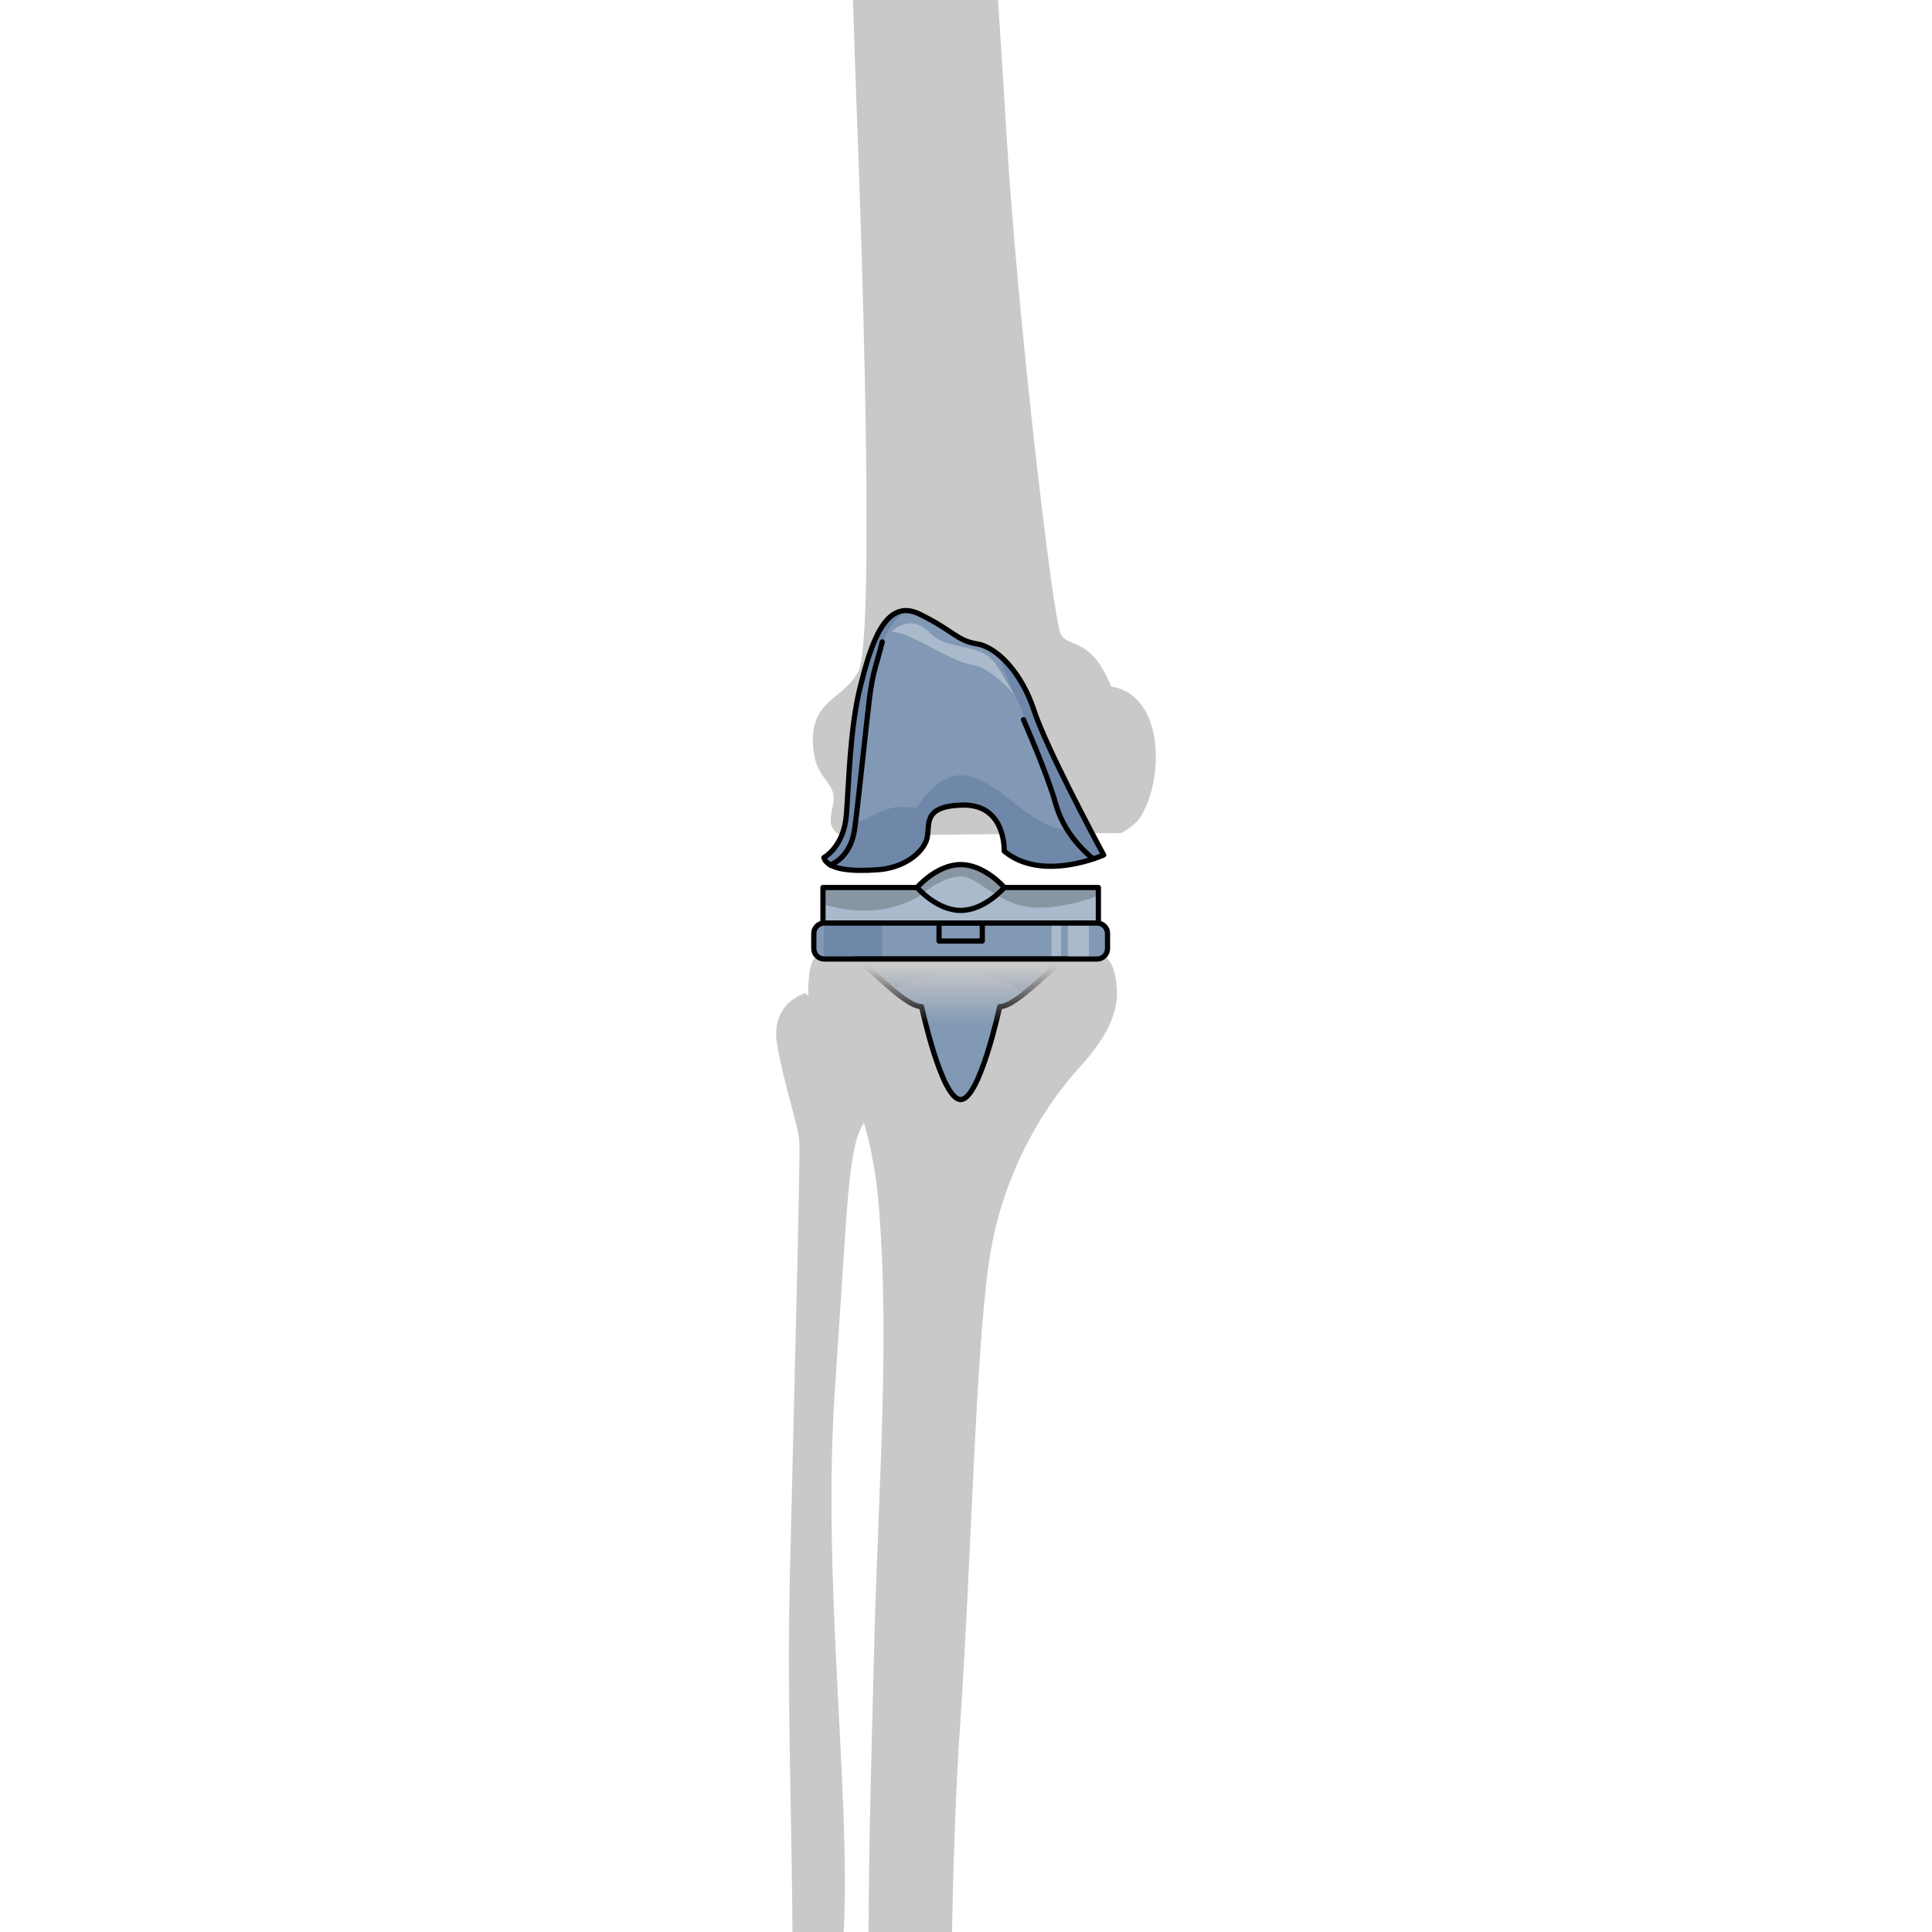 <?xml version="1.0" encoding="utf-8"?>
<!-- Created by: Science Figures, www.sciencefigures.org, Generator: Science Figures Editor -->
<!DOCTYPE svg PUBLIC "-//W3C//DTD SVG 1.1//EN" "http://www.w3.org/Graphics/SVG/1.1/DTD/svg11.dtd">
<svg version="1.1" id="Layer_1" xmlns="http://www.w3.org/2000/svg" xmlns:xlink="http://www.w3.org/1999/xlink" 
	 width="800px" height="800px" viewBox="-0.919 0 72.877 370.815" enable-background="new -0.919 0 72.877 370.815"
	 xml:space="preserve">
<g>
	<g>
		<g>
			<g>
				<path fill="#C9C9C9" d="M4.646,190.64c0,0-6.81,1.789-5.363,9.977c1.441,8.186,4.088,15.438,4.262,18.555
					c0.179,3.119-1.147,54.52-1.853,84.25c-0.53,22.426,0.427,47.91,0.521,67.394h9.838c0.009-0.182,0.019-0.367,0.027-0.546
					c1.256-26.995-4.218-67.371-1.72-103.575c2.49-36.201,2.433-45.992,5.481-51.084c3.048-5.098,1.476-15.572,1.476-15.572
					L4.646,190.64z"/>
			</g>
			<path fill="#C9C9C9" d="M52.134,182.599c-10.254-0.661-14.342-0.445-14.342-0.445s-10.666-2.21-13.566-1.331
				c-2.907,0.879-12.27,0.091-17.916,3.241c0,0-1.268,1.352-1.034,7.762c0.244,6.413,11.452,13.435,13.534,39.917
				c2.083,26.488-0.072,52.257-0.893,83.616c-0.646,24.782-1.041,38.293-1.092,55.455h16.014
				c0.248-13.562,0.721-27.474,1.548-39.659c2.243-33.074,2.918-70.838,5.562-89.073c2.643-18.239,11.871-31.181,17.135-36.958
				c5.273-5.779,7.873-10.68,7.352-15.838C63.914,184.126,62.617,181.136,52.134,182.599z"/>
		</g>
		<g>
			<g>
				<path fill="#C9C9C9" d="M14.646,23.778c1.266,33.363,3.167,99.546,0.236,105.05c-2.928,5.509-8.791,5.332-8.752,13.358
					c0.035,8.023,4.982,7.445,3.807,12.52c-0.721,3.112-0.621,4.566,1.693,5.678l53.697-0.503c1.473-0.769,3.336-2.162,3.991-3.612
					c4.341-7.652,3.96-22.989-5.948-24.51c-3.82-9.601-8.187-7.3-9.662-10.021c-1.479-2.721-8.271-60.535-10.381-95.385
					C42.837,18.284,42.259,9.346,41.671,0H13.824C14.066,7.889,14.348,15.881,14.646,23.778z"/>
			</g>
		</g>
		<g>
			<rect x="8.065" y="170.341" fill="#AABACC" width="52.862" height="6.826"/>
			
				<rect x="8.065" y="170.341" fill="none" stroke="#000000" stroke-linecap="round" stroke-linejoin="round" stroke-miterlimit="10" width="52.862" height="6.826"/>
			<path fill="#AABACC" stroke="#000000" stroke-linecap="round" stroke-linejoin="round" stroke-miterlimit="10" d="
				M42.867,170.341c0,0-3.748-4.398-8.369-4.398c-4.623,0-8.371,4.398-8.371,4.398s3.748,4.401,8.371,4.401
				C39.119,174.743,42.867,170.341,42.867,170.341z"/>
			<path opacity="0.2" enable-background="new    " d="M34.498,165.941c-4.623,0-8.371,4.398-8.371,4.398H8.065v3.188
				c4.257,1.327,11.511,2.508,18.421-1.486c0,0,4.333-3.835,8-3.835s7.333,6.166,15.333,6c4.356-0.089,8.358-1.268,11.106-2.321
				v-1.543H42.867C42.867,170.341,39.119,165.941,34.498,165.941z"/>
		</g>
		<g>
			<path fill="none" stroke="#000000" stroke-linecap="round" stroke-linejoin="round" stroke-miterlimit="10" d="M9.449,165.994
				c0,0,3.93-1.135,4.713-6.979c0.781-5.848,2.24-20.306,2.869-25.272c0.631-4.968,1.333-6.16,2.412-10.542"/>
			<path fill="#8199B5" d="M8.244,164.603c0,0,3.834-2.044,4.318-8.201c0.484-6.155,0.669-16.666,2.673-24.624
				s4.712-17.146,11.324-13.93c6.61,3.216,7.104,5.076,11.077,5.735c3.973,0.661,8.643,5.744,10.912,12.702
				c2.271,6.958,11.384,24.113,13.394,27.813c0,0-11.813,5.349-19.092-0.748c0,0,0.401-8.997-7.955-8.829
				c-8.358,0.168-5.992,4.277-7.006,6.866c-1.017,2.588-4.466,5.204-9.329,5.552C13.694,167.286,8.983,166.972,8.244,164.603z"/>
			<path fill="#6F88A9" d="M41.466,125.42c1.27,2.521,2.072,5.537,3.517,8.189c2.425,4.453,3.39,11.101,4.931,13.068
				c1.539,1.973,4.754,12.574,4.754,12.574c-3.338-0.1-7.735-3.346-10.107-5.298c-2.374-1.953-6.268-4.875-9.771-5.138
				c-4.832-0.363-8.711,6.176-8.711,6.176s0,0-3.336-0.101s-8.576,4.122-8.289,2.333c0.289-1.787,1.069-13.189,1.822-17.207
				s1.471-9.863,2.861-15.229c1.013-3.896,2.854-6.045,4.984-7.595c-4.879-0.132-7.146,7.684-8.884,14.582
				c-2.004,7.958-2.188,18.468-2.673,24.624c-0.484,6.157-4.318,8.201-4.318,8.201c0.739,2.368,5.45,2.683,10.316,2.338
				c4.863-0.348,8.312-2.964,9.329-5.553c1.014-2.588-1.354-6.697,7.006-6.865c8.356-0.168,7.955,8.829,7.955,8.829
				c7.276,6.097,19.092,0.748,19.092,0.748c-2.01-3.7-11.121-20.854-13.394-27.813C46.988,131.501,44.291,127.604,41.466,125.42z"/>
			<path fill="none" stroke="#000000" stroke-linecap="round" stroke-linejoin="round" stroke-miterlimit="10" d="M8.244,164.603
				c0,0,3.834-2.044,4.318-8.201c0.484-6.155,0.669-16.666,2.673-24.624s4.712-17.146,11.324-13.93
				c6.61,3.216,7.104,5.076,11.077,5.735c3.973,0.661,8.643,5.744,10.912,12.702c2.271,6.958,11.384,24.113,13.394,27.813
				c0,0-11.813,5.349-19.092-0.748c0,0,0.401-8.997-7.955-8.829c-8.358,0.168-5.992,4.277-7.006,6.866
				c-1.017,2.588-4.466,5.204-9.329,5.552C13.694,167.286,8.983,166.972,8.244,164.603z"/>
			<path fill="none" stroke="#000000" stroke-linecap="round" stroke-linejoin="round" stroke-miterlimit="10" d="M9.449,165.994
				c0,0,3.93-1.135,4.713-6.979c0.781-5.848,2.24-20.306,2.869-25.272c0.631-4.968,1.333-6.16,2.412-10.542"/>
			<path fill="none" stroke="#000000" stroke-linecap="round" stroke-linejoin="round" stroke-miterlimit="10" d="M46.552,138.129
				c0,0,4.578,10.39,6.148,16.036c1.571,5.648,5.285,9.021,7.215,10.696"/>
			<path fill="#AABACC" d="M21.229,121.25c0,0,3.592-3.74,7.338,0.188c3.747,3.925,9.861,1.303,13.138,6.735
				c3.276,5.437,3.276,5.437,3.276,5.437s-4.276-5.415-8.289-6.001C32.681,127.021,24.562,121.184,21.229,121.25z"/>
		</g>
		<g>
			<path fill="#8199B5" d="M62.683,182.064c0,1.104-0.896,2-2,2H8.309c-1.104,0-2-0.896-2-2v-2.896c0-1.104,0.896-2,2-2h52.375
				c1.104,0,2,0.896,2,2L62.683,182.064L62.683,182.064z"/>
			<path fill="#6F88A9" d="M8.244,184.056c0.021,0.002,0.043,0.008,0.064,0.008H19.46v-6.896H8.31c-0.021,0-0.043,0.006-0.064,0.006
				L8.244,184.056L8.244,184.056z"/>
			<path fill="#AABACC" d="M55.07,177.167v6.896h4.043v-6.896H55.07z M51.939,184.064h1.826v-6.896h-1.826V184.064z"/>
			
				<rect x="30.346" y="177.167" fill="none" stroke="#000000" stroke-linecap="round" stroke-linejoin="round" stroke-miterlimit="10" width="8.302" height="3.451"/>
			<g>
				<path fill="#8199B5" d="M34.496,184.064h-20.5c1.834,0,9.5,9.143,13,9.143c0,0,3.834,17.834,7.5,17.834s7.5-17.834,7.5-17.834
					c3.5,0,11.168-9.143,13-9.143H34.496z"/>
				<path fill="#6F88A9" d="M21.526,190.06c4.94-2.479,15.468-6.181,25.194,0.605c3.391-2.707,7.076-6.604,8.275-6.604h-20.5h-20.5
					C15.106,184.064,18.357,187.414,21.526,190.06z"/>
				<path fill="none" stroke="#000000" stroke-linecap="round" stroke-linejoin="round" stroke-miterlimit="10" d="M34.496,184.064
					h-20.5c1.834,0,9.5,9.143,13,9.143c0,0,3.834,17.834,7.5,17.834s7.5-17.834,7.5-17.834c3.5,0,11.168-9.143,13-9.143H34.496z"/>
			</g>
			
				<linearGradient id="SVGID_1_" gradientUnits="userSpaceOnUse" x1="50.177" y1="607.623" x2="50.177" y2="618.691" gradientTransform="matrix(1 0 0 1 -16.72 -422.076)">
				<stop  offset="0" style="stop-color:#C9C9C9"/>
				<stop  offset="1" style="stop-color:#C9C9C9;stop-opacity:0"/>
			</linearGradient>
			<rect x="11.389" y="184.064" fill="url(#SVGID_1_)" width="44.137" height="14.134"/>
			<path fill="none" stroke="#000000" stroke-linecap="round" stroke-linejoin="round" stroke-miterlimit="10" d="M62.683,182.064
				c0,1.104-0.896,2-2,2H8.309c-1.104,0-2-0.896-2-2v-2.896c0-1.104,0.896-2,2-2h52.375c1.104,0,2,0.896,2,2L62.683,182.064
				L62.683,182.064z"/>
		</g>
	</g>
</g>
</svg>